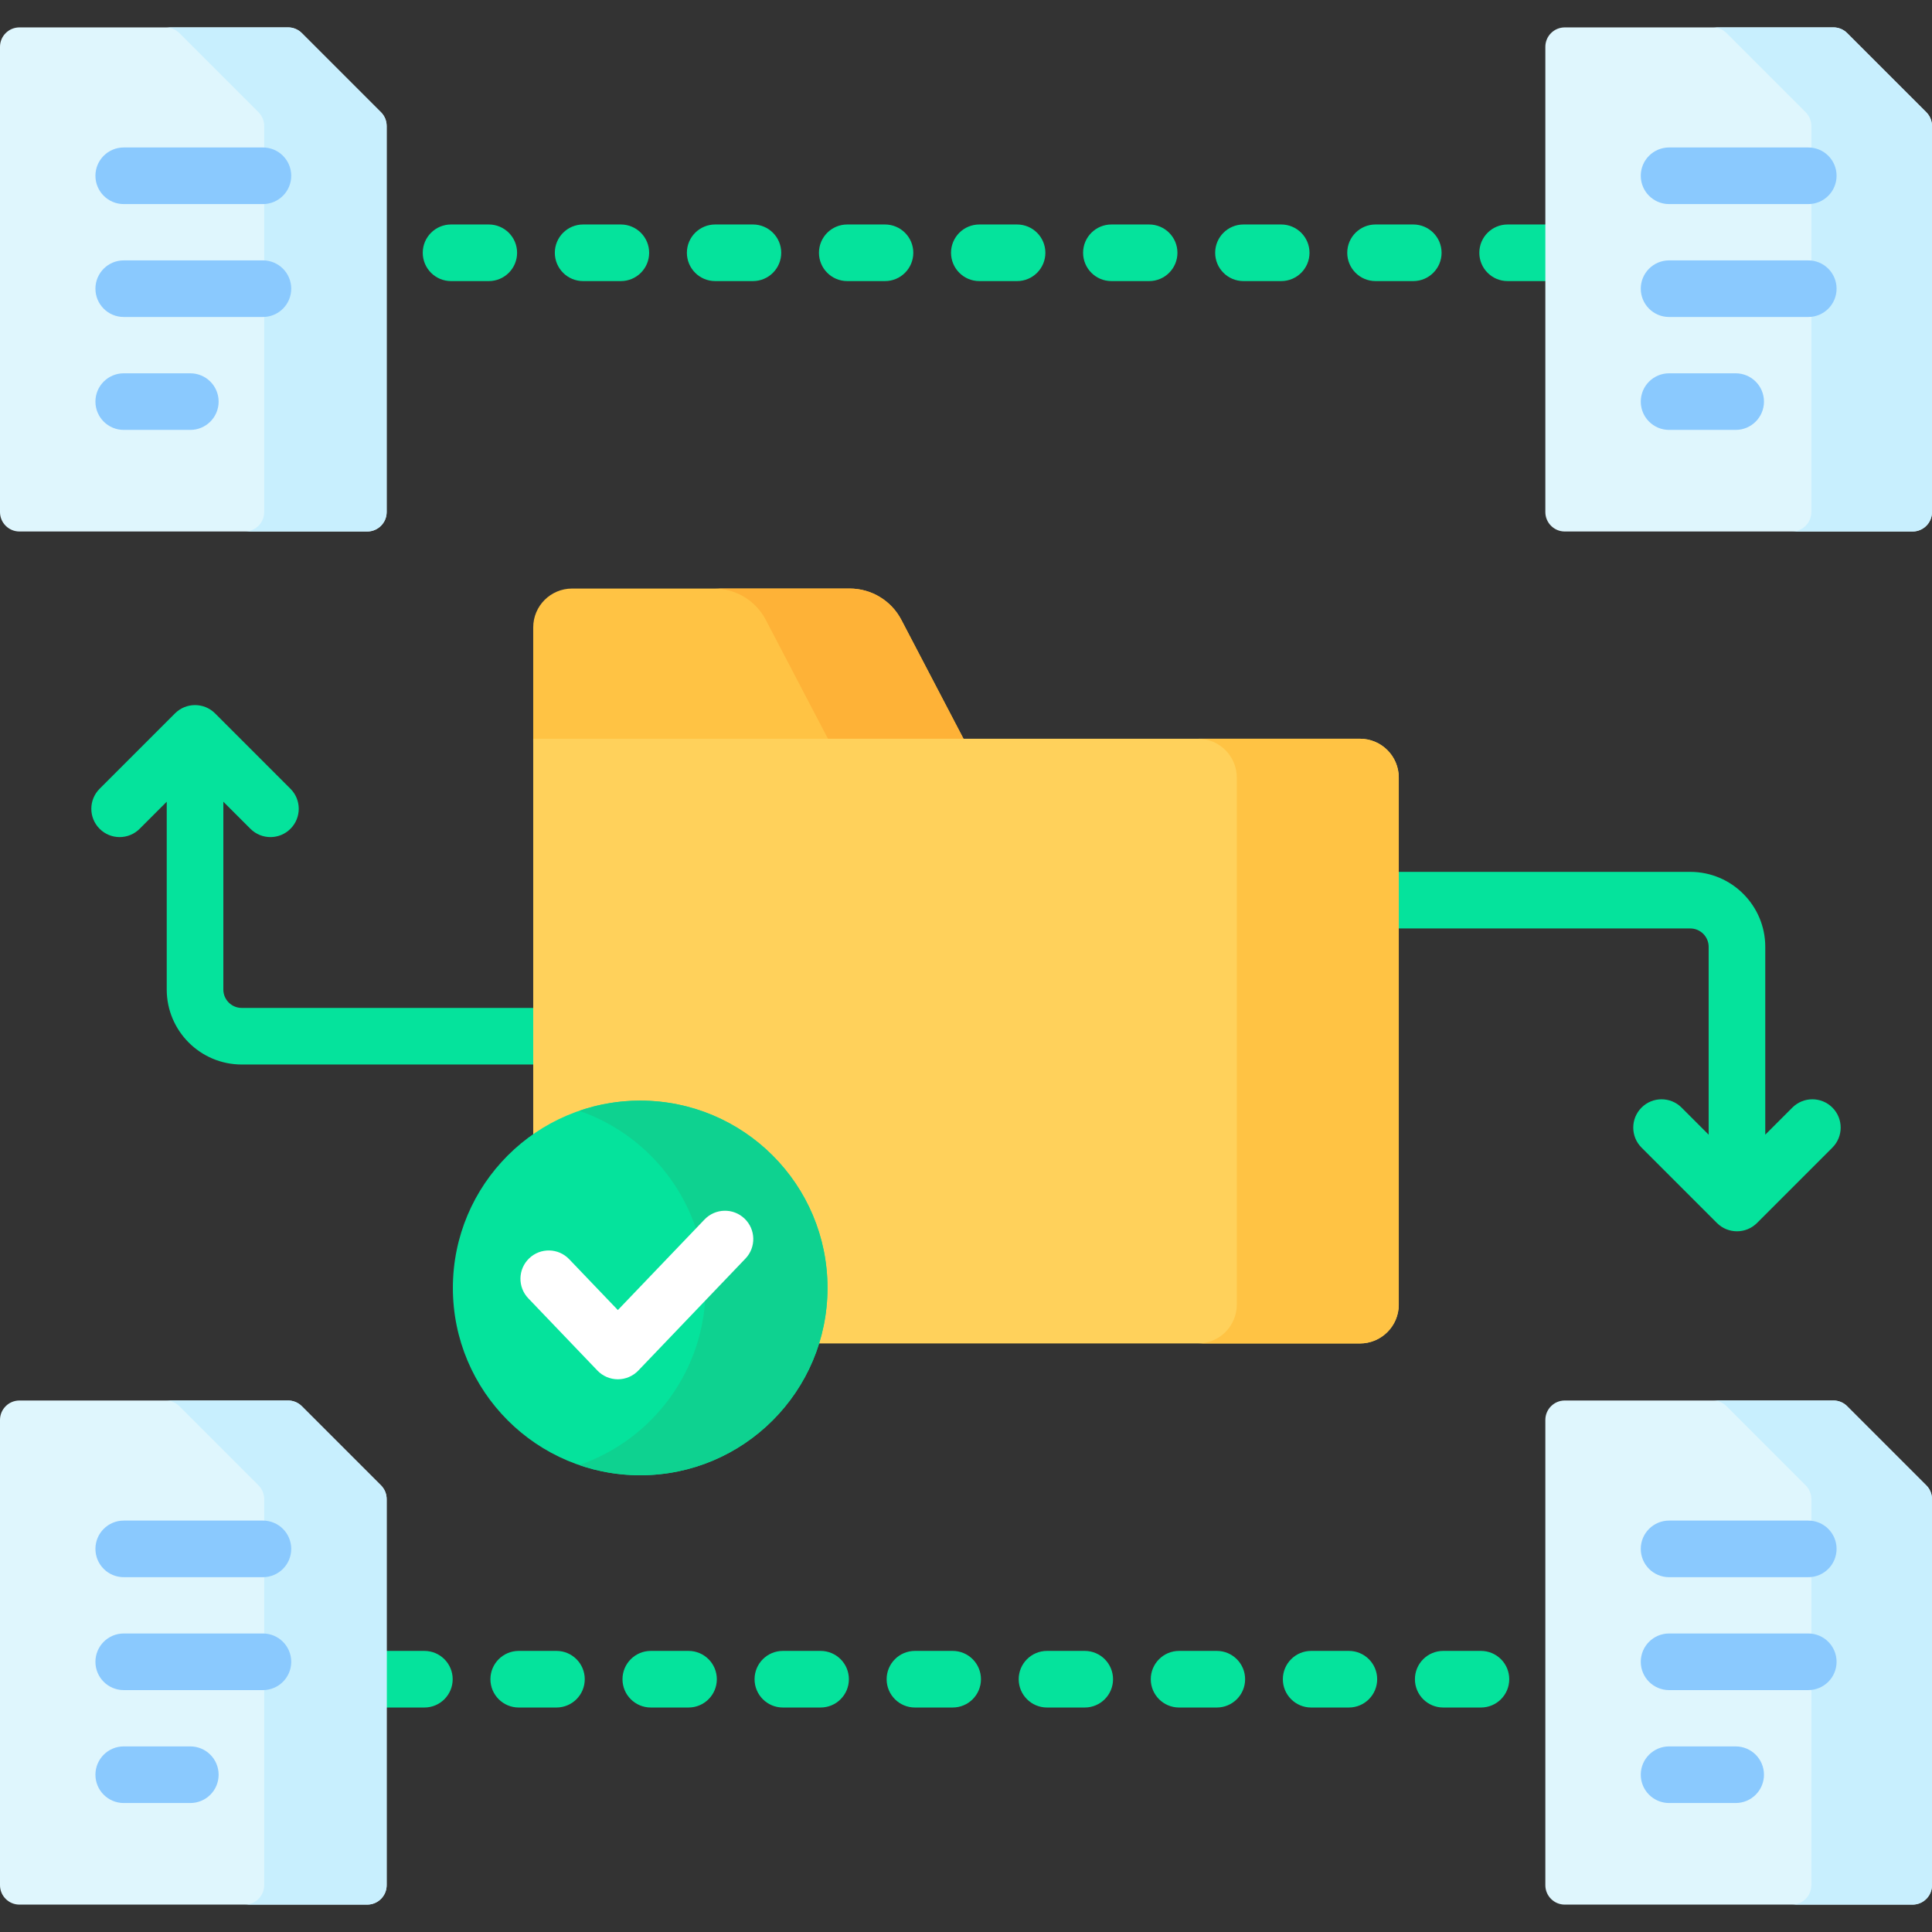 <svg width="130" height="130" viewBox="0 0 130 130" fill="none" xmlns="http://www.w3.org/2000/svg">
<rect x="0" y="0" width="130" height="130" fill="#333333" stroke="none"/>
<g clip-path="url(#clip0_1041_569)">
<path d="M64.103 111.086H61.564C60.512 111.086 59.66 111.939 59.66 112.991C59.66 114.043 60.512 114.895 61.564 114.895H64.103C65.155 114.895 66.007 114.043 66.007 112.991C66.007 111.939 65.155 111.086 64.103 111.086Z" fill="#05E39C"/>
<path d="M46.33 111.086H43.791C42.739 111.086 41.886 111.939 41.886 112.991C41.886 114.043 42.739 114.895 43.791 114.895H46.33C47.382 114.895 48.234 114.043 48.234 112.991C48.234 111.939 47.381 111.086 46.33 111.086Z" fill="#05E39C"/>
<path d="M55.216 111.086H52.677C51.625 111.086 50.773 111.939 50.773 112.991C50.773 114.043 51.625 114.895 52.677 114.895H55.216C56.268 114.895 57.12 114.043 57.12 112.991C57.12 111.939 56.268 111.086 55.216 111.086Z" fill="#05E39C"/>
<path d="M28.556 111.086H26.017C25.931 111.086 25.846 111.094 25.763 111.105V114.876C25.846 114.887 25.931 114.895 26.017 114.895H28.556C29.608 114.895 30.46 114.043 30.46 112.991C30.46 111.939 29.608 111.086 28.556 111.086Z" fill="#05E39C"/>
<path d="M37.443 111.086H34.904C33.852 111.086 32.999 111.939 32.999 112.991C32.999 114.043 33.852 114.895 34.904 114.895H37.443C38.495 114.895 39.347 114.043 39.347 112.991C39.347 111.939 38.495 111.086 37.443 111.086Z" fill="#05E39C"/>
<path d="M90.763 111.086H88.224C87.172 111.086 86.32 111.939 86.32 112.991C86.32 114.043 87.172 114.895 88.224 114.895H90.763C91.815 114.895 92.667 114.043 92.667 112.991C92.667 111.939 91.815 111.086 90.763 111.086Z" fill="#05E39C"/>
<path d="M99.65 111.086H97.111C96.059 111.086 95.207 111.939 95.207 112.991C95.207 114.043 96.059 114.895 97.111 114.895H99.65C100.702 114.895 101.554 114.043 101.554 112.991C101.554 111.939 100.702 111.086 99.65 111.086Z" fill="#05E39C"/>
<path d="M72.99 111.086H70.451C69.399 111.086 68.546 111.939 68.546 112.991C68.546 114.043 69.399 114.895 70.451 114.895H72.99C74.042 114.895 74.894 114.043 74.894 112.991C74.894 111.939 74.041 111.086 72.99 111.086Z" fill="#05E39C"/>
<path d="M81.876 111.086H79.337C78.285 111.086 77.433 111.939 77.433 112.991C77.433 114.043 78.285 114.895 79.337 114.895H81.876C82.928 114.895 83.781 114.043 83.781 112.991C83.781 111.939 82.928 111.086 81.876 111.086Z" fill="#05E39C"/>
<path d="M50.663 15.105H48.124C47.072 15.105 46.219 15.957 46.219 17.009C46.219 18.061 47.072 18.914 48.124 18.914H50.663C51.715 18.914 52.567 18.061 52.567 17.009C52.567 15.957 51.715 15.105 50.663 15.105Z" fill="#05E39C"/>
<path d="M68.436 15.105H65.897C64.845 15.105 63.993 15.957 63.993 17.009C63.993 18.061 64.845 18.914 65.897 18.914H68.436C69.488 18.914 70.341 18.061 70.341 17.009C70.341 15.957 69.488 15.105 68.436 15.105Z" fill="#05E39C"/>
<path d="M32.889 15.105H30.35C29.298 15.105 28.446 15.957 28.446 17.009C28.446 18.061 29.298 18.914 30.35 18.914H32.889C33.941 18.914 34.794 18.061 34.794 17.009C34.794 15.957 33.941 15.105 32.889 15.105Z" fill="#05E39C"/>
<path d="M41.776 15.105H39.237C38.185 15.105 37.333 15.957 37.333 17.009C37.333 18.061 38.185 18.914 39.237 18.914H41.776C42.828 18.914 43.68 18.061 43.68 17.009C43.68 15.957 42.828 15.105 41.776 15.105Z" fill="#05E39C"/>
<path d="M59.549 15.105H57.01C55.958 15.105 55.106 15.957 55.106 17.009C55.106 18.061 55.958 18.914 57.01 18.914H59.549C60.601 18.914 61.454 18.061 61.454 17.009C61.454 15.957 60.601 15.105 59.549 15.105Z" fill="#05E39C"/>
<path d="M104.237 15.124C104.154 15.113 104.069 15.105 103.983 15.105H101.444C100.392 15.105 99.54 15.957 99.54 17.009C99.54 18.061 100.392 18.914 101.444 18.914H103.983C104.069 18.914 104.154 18.906 104.237 18.895V15.124Z" fill="#05E39C"/>
<path d="M95.096 15.105H92.557C91.505 15.105 90.653 15.957 90.653 17.009C90.653 18.061 91.505 18.914 92.557 18.914H95.096C96.148 18.914 97.001 18.061 97.001 17.009C97.001 15.957 96.148 15.105 95.096 15.105Z" fill="#05E39C"/>
<path d="M86.21 15.105H83.671C82.619 15.105 81.766 15.957 81.766 17.009C81.766 18.061 82.619 18.914 83.671 18.914H86.21C87.261 18.914 88.114 18.061 88.114 17.009C88.114 15.957 87.261 15.105 86.21 15.105Z" fill="#05E39C"/>
<path d="M77.323 15.105H74.784C73.732 15.105 72.879 15.957 72.879 17.009C72.879 18.061 73.732 18.914 74.784 18.914H77.323C78.375 18.914 79.227 18.061 79.227 17.009C79.227 15.957 78.375 15.105 77.323 15.105Z" fill="#05E39C"/>
<path d="M36.133 67.821H16.265C15.583 67.821 15.028 67.266 15.028 66.584V53.945L16.851 55.768C17.223 56.14 17.71 56.326 18.198 56.326C18.685 56.326 19.172 56.14 19.544 55.768C20.288 55.024 20.288 53.819 19.544 53.075L14.47 48.001C13.726 47.258 12.521 47.258 11.777 48.001L6.703 53.075C5.959 53.819 5.959 55.025 6.703 55.768C7.447 56.512 8.653 56.512 9.396 55.768L11.219 53.945V66.584C11.219 69.366 13.483 71.629 16.265 71.629H36.133V67.821Z" fill="#05E39C"/>
<path d="M123.297 74.527C122.553 73.783 121.348 73.783 120.604 74.527L118.781 76.35V63.711C118.781 60.929 116.517 58.666 113.735 58.666H93.868V62.474H113.735C114.417 62.474 114.972 63.029 114.972 63.711V76.35L113.149 74.527C112.405 73.783 111.2 73.783 110.456 74.527C109.712 75.271 109.712 76.476 110.456 77.22L115.53 82.294C115.902 82.665 116.389 82.851 116.877 82.851C117.364 82.851 117.851 82.665 118.223 82.294L123.297 77.22C124.041 76.476 124.041 75.271 123.297 74.527Z" fill="#05E39C"/>
<path d="M123.367 1.844H105.291C104.568 1.844 103.983 2.429 103.983 3.151V34.455C103.983 35.177 104.568 35.763 105.291 35.763H128.692C129.414 35.763 130 35.177 130 34.455V8.477C130 8.13 129.862 7.797 129.617 7.552L124.291 2.226C124.046 1.981 123.714 1.844 123.367 1.844Z" fill="#DFF6FD"/>
<path d="M129.617 7.552L124.291 2.227C124.046 1.981 123.714 1.843 123.367 1.843H115.249C115.596 1.843 115.928 1.981 116.174 2.227L121.499 7.552C121.744 7.797 121.882 8.13 121.882 8.477V34.455C121.882 35.177 121.297 35.762 120.574 35.762H128.692C129.414 35.762 130 35.177 130 34.455V8.477C130 8.13 129.862 7.797 129.617 7.552Z" fill="#C8EFFE"/>
<path d="M121.675 13.732H112.308C111.256 13.732 110.404 12.879 110.404 11.827C110.404 10.775 111.256 9.923 112.308 9.923H121.675C122.727 9.923 123.579 10.775 123.579 11.827C123.579 12.879 122.727 13.732 121.675 13.732Z" fill="#8AC9FE"/>
<path d="M121.675 21.329H112.308C111.256 21.329 110.404 20.477 110.404 19.425C110.404 18.373 111.256 17.521 112.308 17.521H121.675C122.727 17.521 123.579 18.373 123.579 19.425C123.579 20.477 122.727 21.329 121.675 21.329Z" fill="#8AC9FE"/>
<path d="M116.79 28.927H112.309C111.257 28.927 110.404 28.075 110.404 27.023C110.404 25.971 111.257 25.119 112.309 25.119H116.79C117.842 25.119 118.694 25.971 118.694 27.023C118.694 28.075 117.842 28.927 116.79 28.927Z" fill="#8AC9FE"/>
<path d="M19.384 1.844H1.308C0.586 1.844 0 2.429 0 3.151V34.455C0 35.177 0.586 35.763 1.308 35.763H24.709C25.431 35.763 26.017 35.177 26.017 34.455V8.477C26.017 8.13 25.879 7.797 25.634 7.552L20.308 2.226C20.063 1.981 19.73 1.844 19.384 1.844Z" fill="#DFF6FD"/>
<path d="M25.634 7.552L20.308 2.227C20.063 1.981 19.731 1.843 19.384 1.843H11.144C11.491 1.843 11.824 1.981 12.069 2.227L17.394 7.552C17.64 7.797 17.777 8.13 17.777 8.477V34.455C17.777 35.177 17.192 35.762 16.47 35.762H24.709C25.431 35.762 26.017 35.177 26.017 34.455V8.477C26.017 8.13 25.879 7.797 25.634 7.552Z" fill="#C8EFFE"/>
<path d="M17.692 13.732H8.325C7.273 13.732 6.421 12.879 6.421 11.827C6.421 10.775 7.273 9.923 8.325 9.923H17.692C18.744 9.923 19.596 10.775 19.596 11.827C19.596 12.879 18.743 13.732 17.692 13.732Z" fill="#8AC9FE"/>
<path d="M17.692 21.329H8.325C7.273 21.329 6.421 20.477 6.421 19.425C6.421 18.373 7.273 17.521 8.325 17.521H17.692C18.744 17.521 19.596 18.373 19.596 19.425C19.596 20.477 18.743 21.329 17.692 21.329Z" fill="#8AC9FE"/>
<path d="M12.807 28.927H8.325C7.273 28.927 6.421 28.075 6.421 27.023C6.421 25.971 7.273 25.119 8.325 25.119H12.807C13.859 25.119 14.711 25.971 14.711 27.023C14.711 28.075 13.859 28.927 12.807 28.927Z" fill="#8AC9FE"/>
<path d="M123.367 94.237H105.291C104.568 94.237 103.983 94.823 103.983 95.545V126.849C103.983 127.571 104.568 128.157 105.291 128.157H128.692C129.414 128.157 130 127.571 130 126.849V100.871C130 100.524 129.862 100.191 129.617 99.946L124.291 94.62C124.046 94.375 123.714 94.237 123.367 94.237Z" fill="#DFF6FD"/>
<path d="M129.617 99.946L124.291 94.62C124.046 94.375 123.714 94.237 123.367 94.237H115.249C115.596 94.237 115.928 94.375 116.174 94.62L121.499 99.946C121.744 100.191 121.882 100.524 121.882 100.871V126.849C121.882 127.571 121.297 128.156 120.574 128.156H128.692C129.414 128.156 130 127.571 130 126.849V100.871C130 100.524 129.862 100.191 129.617 99.946Z" fill="#C8EFFE"/>
<path d="M121.675 106.125H112.308C111.256 106.125 110.404 105.273 110.404 104.221C110.404 103.169 111.256 102.317 112.308 102.317H121.675C122.727 102.317 123.579 103.169 123.579 104.221C123.579 105.273 122.727 106.125 121.675 106.125Z" fill="#8AC9FE"/>
<path d="M121.675 113.723H112.308C111.256 113.723 110.404 112.871 110.404 111.819C110.404 110.767 111.256 109.914 112.308 109.914H121.675C122.727 109.914 123.579 110.767 123.579 111.819C123.579 112.871 122.727 113.723 121.675 113.723Z" fill="#8AC9FE"/>
<path d="M116.79 121.321H112.309C111.257 121.321 110.404 120.469 110.404 119.417C110.404 118.365 111.257 117.512 112.309 117.512H116.79C117.842 117.512 118.694 118.365 118.694 119.417C118.694 120.469 117.842 121.321 116.79 121.321Z" fill="#8AC9FE"/>
<path d="M19.384 94.237H1.308C0.586 94.237 0 94.823 0 95.545V126.849C0 127.571 0.586 128.157 1.308 128.157H24.709C25.431 128.157 26.017 127.571 26.017 126.849V100.871C26.017 100.524 25.879 100.191 25.634 99.946L20.308 94.62C20.063 94.375 19.73 94.237 19.384 94.237Z" fill="#DFF6FD"/>
<path d="M25.634 99.946L20.308 94.62C20.063 94.375 19.731 94.237 19.384 94.237H11.144C11.491 94.237 11.824 94.375 12.069 94.62L17.394 99.946C17.64 100.191 17.777 100.524 17.777 100.871V126.849C17.777 127.571 17.192 128.156 16.47 128.156H24.709C25.431 128.156 26.017 127.571 26.017 126.849V100.871C26.017 100.524 25.879 100.191 25.634 99.946Z" fill="#C8EFFE"/>
<path d="M17.692 106.125H8.325C7.273 106.125 6.421 105.273 6.421 104.221C6.421 103.169 7.273 102.317 8.325 102.317H17.692C18.744 102.317 19.596 103.169 19.596 104.221C19.596 105.273 18.743 106.125 17.692 106.125Z" fill="#8AC9FE"/>
<path d="M17.692 113.723H8.325C7.273 113.723 6.421 112.871 6.421 111.819C6.421 110.767 7.273 109.914 8.325 109.914H17.692C18.744 109.914 19.596 110.767 19.596 111.819C19.596 112.871 18.743 113.723 17.692 113.723Z" fill="#8AC9FE"/>
<path d="M12.807 121.321H8.325C7.273 121.321 6.421 120.469 6.421 119.417C6.421 118.365 7.273 117.512 8.325 117.512H12.807C13.859 117.512 14.711 118.365 14.711 119.417C14.711 120.469 13.859 121.321 12.807 121.321Z" fill="#8AC9FE"/>
<path d="M64.966 49.965L60.649 41.707C59.972 40.413 58.633 39.602 57.172 39.602H38.495C37.05 39.602 35.879 40.773 35.879 42.218V49.965H64.966Z" fill="#FFC344"/>
<path d="M60.649 41.708C59.972 40.413 58.633 39.602 57.172 39.602H48.051C49.511 39.602 50.851 40.413 51.528 41.708L55.845 49.965H64.966L60.649 41.708Z" fill="#FEB237"/>
<path d="M91.505 49.708H35.879V76.646C37.906 75.185 40.392 74.321 43.076 74.321C49.882 74.321 55.418 79.857 55.418 86.662C55.418 87.964 55.214 89.219 54.839 90.398H91.505C92.95 90.398 94.121 89.227 94.121 87.782V52.324C94.121 50.879 92.95 49.708 91.505 49.708Z" fill="#FFD15B"/>
<path d="M91.505 49.708H80.607C82.051 49.708 83.222 50.879 83.222 52.324V87.782C83.222 89.227 82.051 90.398 80.607 90.398H91.505C92.95 90.398 94.121 89.227 94.121 87.782V52.324C94.121 50.879 92.95 49.708 91.505 49.708Z" fill="#FFC344"/>
<path d="M43.076 99.266C50.037 99.266 55.68 93.623 55.68 86.662C55.68 79.702 50.037 74.059 43.076 74.059C36.116 74.059 30.473 79.702 30.473 86.662C30.473 93.623 36.116 99.266 43.076 99.266Z" fill="#05E39C"/>
<path d="M43.076 74.059C41.639 74.059 40.26 74.303 38.974 74.745C43.92 76.448 47.475 81.138 47.475 86.662C47.475 92.186 43.92 96.877 38.974 98.579C40.26 99.022 41.639 99.266 43.076 99.266C50.037 99.266 55.68 93.623 55.68 86.662C55.68 79.701 50.037 74.059 43.076 74.059Z" fill="#0ED290"/>
<path d="M41.574 92.809C41.055 92.809 40.557 92.597 40.199 92.222L35.548 87.362C34.821 86.603 34.847 85.397 35.607 84.67C36.367 83.942 37.572 83.969 38.299 84.729L41.574 88.151L47.407 82.056C48.134 81.296 49.339 81.269 50.099 81.997C50.859 82.724 50.886 83.93 50.158 84.689L42.95 92.222C42.591 92.597 42.094 92.809 41.574 92.809Z" fill="white"/>
</g>
<defs>
<clipPath id="clip0_1041_569">
<rect width="130" height="130" fill="white"/>
</clipPath>
</defs>
</svg>
